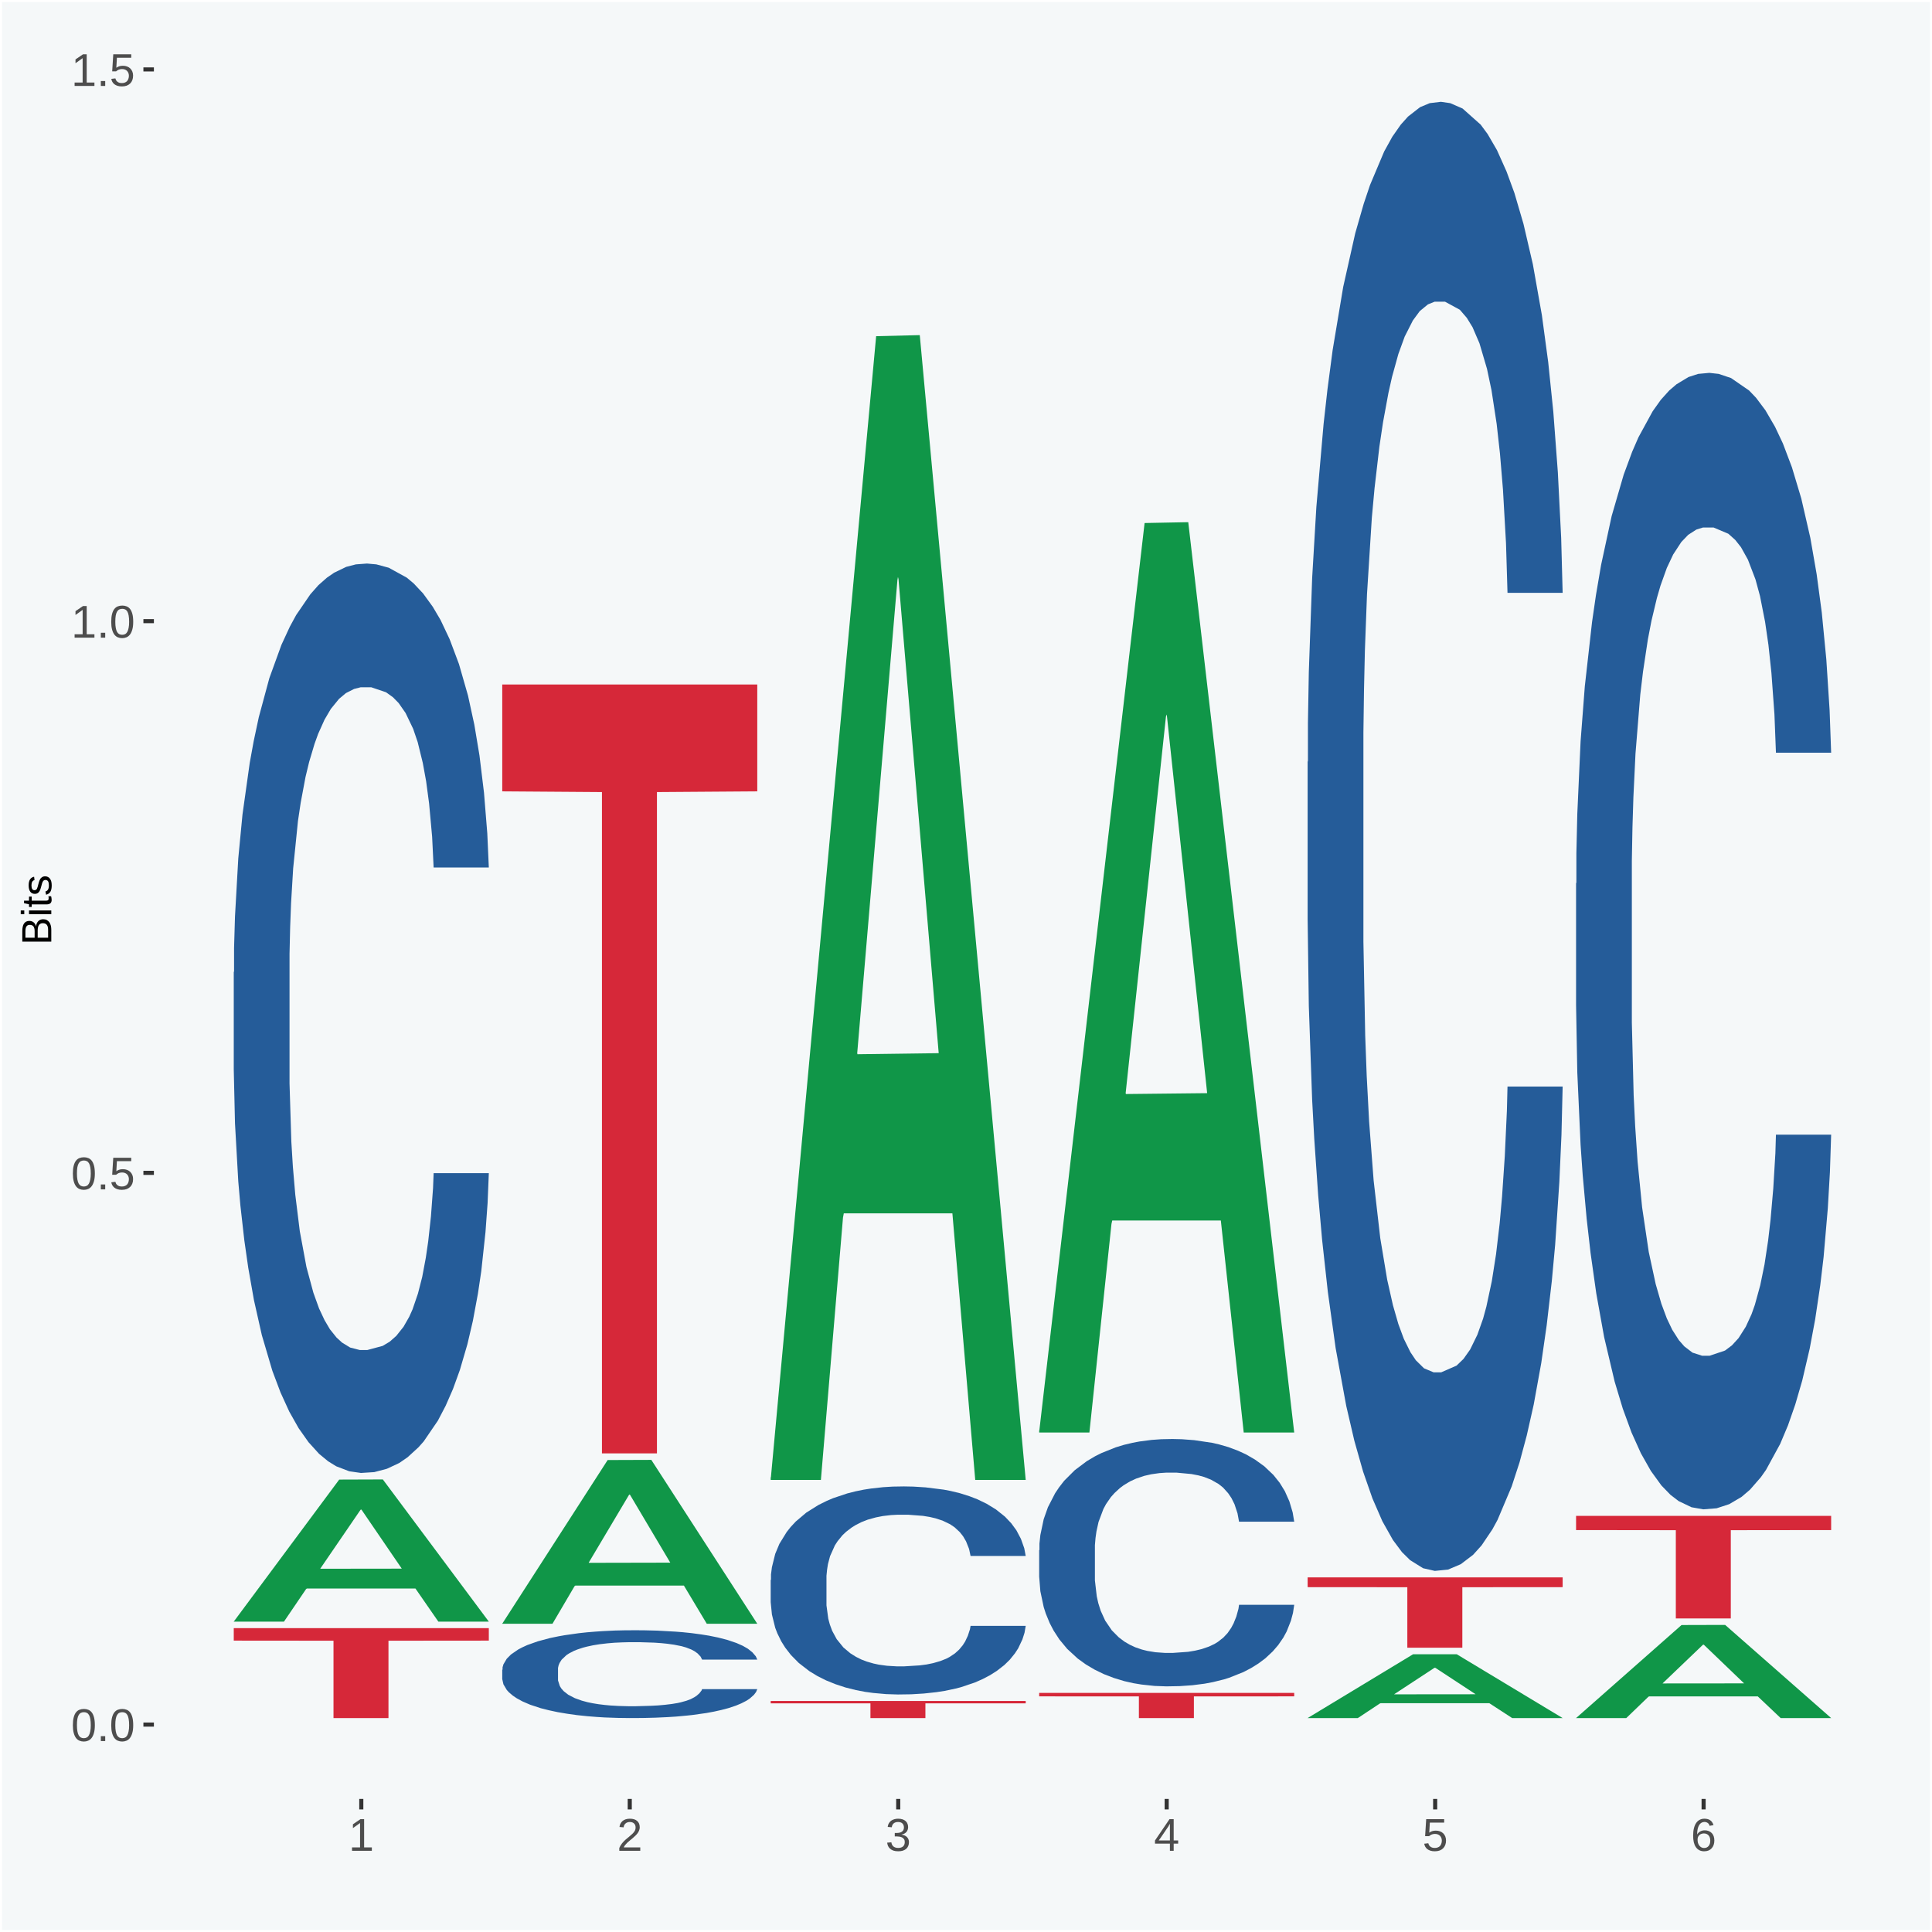 <?xml version="1.0" encoding="UTF-8"?>
<svg xmlns="http://www.w3.org/2000/svg" xmlns:xlink="http://www.w3.org/1999/xlink" width="504pt" height="504pt" viewBox="0 0 504 504" version="1.1">
<defs>
<g>
<symbol overflow="visible" id="glyph0-0">
<path style="stroke:none;" d="M 0.406 0 L 0.406 -8 L 3.594 -8 L 3.594 0 Z M 0.797 -0.406 L 3.188 -0.406 L 3.188 -7.594 L 0.797 -7.594 Z M 0.797 -0.406 "/>
</symbol>
<symbol overflow="visible" id="glyph0-1">
<path style="stroke:none;" d="M 6.203 -4.125 C 6.203 -3.332 6.125 -2.664 5.969 -2.125 C 5.82 -1.582 5.617 -1.145 5.359 -0.812 C 5.098 -0.477 4.789 -0.238 4.438 -0.094 C 4.094 0.051 3.723 0.125 3.328 0.125 C 2.922 0.125 2.539 0.051 2.188 -0.094 C 1.844 -0.238 1.539 -0.477 1.281 -0.812 C 1.031 -1.145 0.832 -1.582 0.688 -2.125 C 0.539 -2.664 0.469 -3.332 0.469 -4.125 C 0.469 -4.957 0.539 -5.645 0.688 -6.188 C 0.832 -6.738 1.035 -7.176 1.297 -7.5 C 1.555 -7.82 1.859 -8.047 2.203 -8.172 C 2.555 -8.305 2.941 -8.375 3.359 -8.375 C 3.754 -8.375 4.125 -8.305 4.469 -8.172 C 4.812 -8.047 5.113 -7.82 5.375 -7.5 C 5.633 -7.176 5.836 -6.738 5.984 -6.188 C 6.129 -5.645 6.203 -4.957 6.203 -4.125 Z M 5.141 -4.125 C 5.141 -4.781 5.098 -5.328 5.016 -5.766 C 4.941 -6.203 4.828 -6.551 4.672 -6.812 C 4.516 -7.07 4.328 -7.254 4.109 -7.359 C 3.891 -7.473 3.641 -7.531 3.359 -7.531 C 3.055 -7.531 2.789 -7.473 2.562 -7.359 C 2.344 -7.254 2.156 -7.07 2 -6.812 C 1.844 -6.551 1.723 -6.203 1.641 -5.766 C 1.566 -5.328 1.531 -4.781 1.531 -4.125 C 1.531 -3.5 1.57 -2.969 1.656 -2.531 C 1.738 -2.094 1.852 -1.742 2 -1.484 C 2.156 -1.223 2.344 -1.035 2.562 -0.922 C 2.789 -0.805 3.047 -0.75 3.328 -0.75 C 3.609 -0.75 3.859 -0.805 4.078 -0.922 C 4.305 -1.035 4.492 -1.223 4.641 -1.484 C 4.797 -1.742 4.914 -2.094 5 -2.531 C 5.094 -2.969 5.141 -3.5 5.141 -4.125 Z M 5.141 -4.125 "/>
</symbol>
<symbol overflow="visible" id="glyph0-2">
<path style="stroke:none;" d="M 1.094 0 L 1.094 -1.281 L 2.234 -1.281 L 2.234 0 Z M 1.094 0 "/>
</symbol>
<symbol overflow="visible" id="glyph0-3">
<path style="stroke:none;" d="M 6.172 -2.688 C 6.172 -2.27 6.109 -1.891 5.984 -1.547 C 5.859 -1.203 5.672 -0.906 5.422 -0.656 C 5.18 -0.414 4.879 -0.223 4.516 -0.078 C 4.148 0.055 3.723 0.125 3.234 0.125 C 2.805 0.125 2.43 0.07 2.109 -0.031 C 1.785 -0.133 1.508 -0.273 1.281 -0.453 C 1.062 -0.629 0.883 -0.836 0.75 -1.078 C 0.625 -1.316 0.535 -1.57 0.484 -1.844 L 1.547 -1.969 C 1.586 -1.812 1.645 -1.66 1.719 -1.516 C 1.801 -1.367 1.91 -1.238 2.047 -1.125 C 2.18 -1.008 2.348 -0.914 2.547 -0.844 C 2.742 -0.781 2.984 -0.75 3.266 -0.75 C 3.535 -0.75 3.781 -0.789 4 -0.875 C 4.227 -0.957 4.422 -1.078 4.578 -1.234 C 4.734 -1.398 4.852 -1.602 4.938 -1.844 C 5.031 -2.082 5.078 -2.359 5.078 -2.672 C 5.078 -2.922 5.035 -3.148 4.953 -3.359 C 4.867 -3.578 4.75 -3.766 4.594 -3.922 C 4.445 -4.078 4.258 -4.195 4.031 -4.281 C 3.812 -4.363 3.562 -4.406 3.281 -4.406 C 3.113 -4.406 2.953 -4.391 2.797 -4.359 C 2.648 -4.328 2.516 -4.285 2.391 -4.234 C 2.266 -4.18 2.148 -4.117 2.047 -4.047 C 1.941 -3.973 1.844 -3.895 1.75 -3.812 L 0.719 -3.812 L 1 -8.25 L 5.688 -8.25 L 5.688 -7.359 L 1.953 -7.359 L 1.797 -4.734 C 1.984 -4.879 2.219 -5.004 2.5 -5.109 C 2.781 -5.211 3.113 -5.266 3.5 -5.266 C 3.914 -5.266 4.285 -5.203 4.609 -5.078 C 4.941 -4.953 5.223 -4.773 5.453 -4.547 C 5.68 -4.316 5.859 -4.047 5.984 -3.734 C 6.109 -3.422 6.172 -3.07 6.172 -2.688 Z M 6.172 -2.688 "/>
</symbol>
<symbol overflow="visible" id="glyph0-4">
<path style="stroke:none;" d="M 0.922 0 L 0.922 -0.891 L 3.016 -0.891 L 3.016 -7.25 L 1.156 -5.922 L 1.156 -6.922 L 3.109 -8.25 L 4.078 -8.25 L 4.078 -0.891 L 6.094 -0.891 L 6.094 0 Z M 0.922 0 "/>
</symbol>
<symbol overflow="visible" id="glyph0-5">
<path style="stroke:none;" d="M 0.609 0 L 0.609 -0.75 C 0.805 -1.207 1.047 -1.609 1.328 -1.953 C 1.617 -2.305 1.922 -2.625 2.234 -2.906 C 2.555 -3.188 2.867 -3.445 3.172 -3.688 C 3.484 -3.938 3.766 -4.18 4.016 -4.422 C 4.266 -4.66 4.469 -4.91 4.625 -5.172 C 4.781 -5.441 4.859 -5.742 4.859 -6.078 C 4.859 -6.316 4.82 -6.523 4.75 -6.703 C 4.676 -6.879 4.57 -7.023 4.438 -7.141 C 4.312 -7.266 4.156 -7.359 3.969 -7.422 C 3.781 -7.484 3.578 -7.516 3.359 -7.516 C 3.141 -7.516 2.938 -7.484 2.75 -7.422 C 2.57 -7.367 2.41 -7.281 2.266 -7.156 C 2.117 -7.039 2 -6.895 1.906 -6.719 C 1.812 -6.551 1.754 -6.352 1.734 -6.125 L 0.656 -6.219 C 0.688 -6.508 0.766 -6.785 0.891 -7.047 C 1.023 -7.316 1.203 -7.551 1.422 -7.75 C 1.648 -7.945 1.922 -8.098 2.234 -8.203 C 2.555 -8.316 2.93 -8.375 3.359 -8.375 C 3.766 -8.375 4.125 -8.328 4.438 -8.234 C 4.758 -8.141 5.031 -7.992 5.25 -7.797 C 5.477 -7.609 5.648 -7.375 5.766 -7.094 C 5.879 -6.812 5.938 -6.488 5.938 -6.125 C 5.938 -5.844 5.883 -5.578 5.781 -5.328 C 5.688 -5.078 5.555 -4.836 5.391 -4.609 C 5.223 -4.379 5.031 -4.16 4.812 -3.953 C 4.594 -3.742 4.363 -3.535 4.125 -3.328 C 3.895 -3.129 3.656 -2.93 3.406 -2.734 C 3.164 -2.535 2.938 -2.336 2.719 -2.141 C 2.508 -1.941 2.32 -1.738 2.156 -1.531 C 1.988 -1.332 1.859 -1.117 1.766 -0.891 L 6.078 -0.891 L 6.078 0 Z M 0.609 0 "/>
</symbol>
<symbol overflow="visible" id="glyph0-6">
<path style="stroke:none;" d="M 6.141 -2.281 C 6.141 -1.906 6.078 -1.566 5.953 -1.266 C 5.836 -0.973 5.66 -0.723 5.422 -0.516 C 5.18 -0.305 4.883 -0.145 4.531 -0.031 C 4.188 0.07 3.789 0.125 3.344 0.125 C 2.832 0.125 2.398 0.062 2.047 -0.062 C 1.703 -0.195 1.414 -0.367 1.188 -0.578 C 0.957 -0.785 0.785 -1.02 0.672 -1.281 C 0.566 -1.551 0.492 -1.832 0.453 -2.125 L 1.547 -2.219 C 1.578 -2 1.633 -1.801 1.719 -1.625 C 1.801 -1.445 1.914 -1.289 2.062 -1.156 C 2.207 -1.031 2.383 -0.93 2.594 -0.859 C 2.801 -0.785 3.051 -0.75 3.344 -0.75 C 3.875 -0.75 4.289 -0.879 4.594 -1.141 C 4.895 -1.41 5.047 -1.801 5.047 -2.312 C 5.047 -2.613 4.977 -2.859 4.844 -3.047 C 4.707 -3.234 4.539 -3.379 4.344 -3.484 C 4.145 -3.586 3.926 -3.656 3.688 -3.688 C 3.445 -3.727 3.227 -3.75 3.031 -3.75 L 2.438 -3.75 L 2.438 -4.656 L 3.016 -4.656 C 3.211 -4.656 3.414 -4.676 3.625 -4.719 C 3.844 -4.758 4.039 -4.832 4.219 -4.938 C 4.395 -5.051 4.539 -5.195 4.656 -5.375 C 4.77 -5.562 4.828 -5.797 4.828 -6.078 C 4.828 -6.523 4.695 -6.875 4.438 -7.125 C 4.188 -7.383 3.801 -7.516 3.281 -7.516 C 2.82 -7.516 2.445 -7.395 2.156 -7.156 C 1.875 -6.914 1.707 -6.578 1.656 -6.141 L 0.594 -6.234 C 0.633 -6.598 0.734 -6.91 0.891 -7.172 C 1.047 -7.441 1.242 -7.664 1.484 -7.844 C 1.734 -8.02 2.008 -8.148 2.312 -8.234 C 2.625 -8.328 2.953 -8.375 3.297 -8.375 C 3.754 -8.375 4.148 -8.316 4.484 -8.203 C 4.816 -8.086 5.086 -7.93 5.297 -7.734 C 5.516 -7.535 5.672 -7.301 5.766 -7.031 C 5.867 -6.77 5.922 -6.488 5.922 -6.188 C 5.922 -5.945 5.883 -5.723 5.812 -5.516 C 5.75 -5.305 5.645 -5.113 5.5 -4.938 C 5.363 -4.77 5.188 -4.625 4.969 -4.5 C 4.75 -4.383 4.488 -4.297 4.188 -4.234 L 4.188 -4.219 C 4.52 -4.176 4.805 -4.098 5.047 -3.984 C 5.297 -3.867 5.5 -3.723 5.656 -3.547 C 5.82 -3.379 5.941 -3.188 6.016 -2.969 C 6.098 -2.75 6.141 -2.52 6.141 -2.281 Z M 6.141 -2.281 "/>
</symbol>
<symbol overflow="visible" id="glyph0-7">
<path style="stroke:none;" d="M 5.156 -1.875 L 5.156 0 L 4.172 0 L 4.172 -1.875 L 0.281 -1.875 L 0.281 -2.688 L 4.062 -8.25 L 5.156 -8.25 L 5.156 -2.703 L 6.328 -2.703 L 6.328 -1.875 Z M 4.172 -7.062 C 4.16 -7.039 4.141 -7.004 4.109 -6.953 C 4.078 -6.898 4.039 -6.836 4 -6.766 C 3.957 -6.691 3.914 -6.617 3.875 -6.547 C 3.844 -6.473 3.812 -6.414 3.781 -6.375 L 1.656 -3.25 C 1.633 -3.219 1.602 -3.176 1.562 -3.125 C 1.531 -3.07 1.492 -3.02 1.453 -2.969 C 1.422 -2.914 1.383 -2.863 1.344 -2.812 C 1.301 -2.77 1.27 -2.734 1.25 -2.703 L 4.172 -2.703 Z M 4.172 -7.062 "/>
</symbol>
<symbol overflow="visible" id="glyph0-8">
<path style="stroke:none;" d="M 6.141 -2.703 C 6.141 -2.285 6.082 -1.906 5.969 -1.562 C 5.852 -1.219 5.68 -0.922 5.453 -0.672 C 5.234 -0.422 4.957 -0.223 4.625 -0.078 C 4.289 0.055 3.91 0.125 3.484 0.125 C 3.004 0.125 2.582 0.031 2.219 -0.156 C 1.863 -0.344 1.566 -0.609 1.328 -0.953 C 1.086 -1.297 0.906 -1.719 0.781 -2.219 C 0.664 -2.727 0.609 -3.301 0.609 -3.938 C 0.609 -4.676 0.676 -5.32 0.812 -5.875 C 0.945 -6.426 1.141 -6.883 1.391 -7.25 C 1.648 -7.625 1.961 -7.906 2.328 -8.094 C 2.691 -8.281 3.102 -8.375 3.562 -8.375 C 3.844 -8.375 4.102 -8.344 4.344 -8.281 C 4.594 -8.227 4.816 -8.133 5.016 -8 C 5.223 -7.875 5.398 -7.703 5.547 -7.484 C 5.703 -7.273 5.828 -7.016 5.922 -6.703 L 4.906 -6.516 C 4.801 -6.867 4.629 -7.125 4.391 -7.281 C 4.148 -7.445 3.867 -7.531 3.547 -7.531 C 3.266 -7.531 3.004 -7.457 2.766 -7.312 C 2.535 -7.176 2.336 -6.973 2.172 -6.703 C 2.004 -6.43 1.875 -6.086 1.781 -5.672 C 1.695 -5.266 1.656 -4.789 1.656 -4.25 C 1.852 -4.602 2.125 -4.875 2.469 -5.062 C 2.812 -5.25 3.207 -5.344 3.656 -5.344 C 4.031 -5.344 4.367 -5.281 4.672 -5.156 C 4.984 -5.031 5.25 -4.852 5.469 -4.625 C 5.688 -4.406 5.852 -4.129 5.969 -3.797 C 6.082 -3.473 6.141 -3.109 6.141 -2.703 Z M 5.078 -2.656 C 5.078 -2.938 5.039 -3.191 4.969 -3.422 C 4.895 -3.66 4.785 -3.859 4.641 -4.016 C 4.504 -4.18 4.332 -4.305 4.125 -4.391 C 3.926 -4.484 3.688 -4.531 3.406 -4.531 C 3.219 -4.531 3.023 -4.5 2.828 -4.438 C 2.629 -4.383 2.453 -4.289 2.297 -4.156 C 2.141 -4.031 2.008 -3.863 1.906 -3.656 C 1.812 -3.457 1.766 -3.207 1.766 -2.906 C 1.766 -2.602 1.801 -2.316 1.875 -2.047 C 1.957 -1.785 2.07 -1.555 2.219 -1.359 C 2.363 -1.172 2.539 -1.02 2.75 -0.906 C 2.957 -0.789 3.191 -0.734 3.453 -0.734 C 3.703 -0.734 3.926 -0.773 4.125 -0.859 C 4.332 -0.953 4.504 -1.082 4.641 -1.25 C 4.785 -1.414 4.895 -1.613 4.969 -1.844 C 5.039 -2.082 5.078 -2.352 5.078 -2.656 Z M 5.078 -2.656 "/>
</symbol>
<symbol overflow="visible" id="glyph1-0">
<path style="stroke:none;" d="M 0 -0.359 L -7.328 -0.359 L -7.328 -3.281 L 0 -3.281 Z M -0.359 -0.734 L -0.359 -2.922 L -6.969 -2.922 L -6.969 -0.734 Z M -0.359 -0.734 "/>
</symbol>
<symbol overflow="visible" id="glyph1-1">
<path style="stroke:none;" d="M -2.125 -6.75 C -1.75 -6.75 -1.426 -6.676 -1.156 -6.531 C -0.883 -6.383 -0.66 -6.18 -0.484 -5.922 C -0.316 -5.672 -0.191 -5.375 -0.109 -5.031 C -0.035 -4.695 0 -4.344 0 -3.969 L 0 -0.906 L -7.562 -0.906 L -7.562 -3.656 C -7.562 -4.07 -7.523 -4.441 -7.453 -4.766 C -7.391 -5.098 -7.281 -5.379 -7.125 -5.609 C -6.977 -5.836 -6.789 -6.008 -6.562 -6.125 C -6.332 -6.25 -6.055 -6.312 -5.734 -6.312 C -5.523 -6.312 -5.328 -6.281 -5.141 -6.219 C -4.953 -6.164 -4.781 -6.078 -4.625 -5.953 C -4.477 -5.836 -4.348 -5.688 -4.234 -5.5 C -4.129 -5.32 -4.047 -5.113 -3.984 -4.875 C -3.953 -5.176 -3.883 -5.441 -3.781 -5.672 C -3.676 -5.91 -3.539 -6.109 -3.375 -6.266 C -3.219 -6.43 -3.031 -6.551 -2.812 -6.625 C -2.602 -6.707 -2.375 -6.75 -2.125 -6.75 Z M -5.609 -5.281 C -6.016 -5.281 -6.305 -5.141 -6.484 -4.859 C -6.66 -4.586 -6.75 -4.188 -6.75 -3.656 L -6.75 -1.922 L -4.344 -1.922 L -4.344 -3.656 C -4.344 -3.957 -4.375 -4.211 -4.438 -4.422 C -4.5 -4.629 -4.582 -4.797 -4.688 -4.922 C -4.801 -5.047 -4.93 -5.133 -5.078 -5.188 C -5.234 -5.25 -5.41 -5.281 -5.609 -5.281 Z M -2.219 -5.719 C -2.457 -5.719 -2.66 -5.672 -2.828 -5.578 C -2.992 -5.492 -3.129 -5.367 -3.234 -5.203 C -3.348 -5.047 -3.426 -4.848 -3.469 -4.609 C -3.52 -4.379 -3.547 -4.125 -3.547 -3.844 L -3.547 -1.922 L -0.828 -1.922 L -0.828 -3.922 C -0.828 -4.18 -0.848 -4.422 -0.891 -4.641 C -0.93 -4.859 -1.004 -5.047 -1.109 -5.203 C -1.211 -5.367 -1.352 -5.492 -1.531 -5.578 C -1.719 -5.672 -1.945 -5.719 -2.219 -5.719 Z M -2.219 -5.719 "/>
</symbol>
<symbol overflow="visible" id="glyph1-2">
<path style="stroke:none;" d="M -7.047 -0.734 L -7.969 -0.734 L -7.969 -1.703 L -7.047 -1.703 Z M 0 -0.734 L -5.812 -0.734 L -5.812 -1.703 L 0 -1.703 Z M 0 -0.734 "/>
</symbol>
<symbol overflow="visible" id="glyph1-3">
<path style="stroke:none;" d="M -0.047 -2.969 C -0.004 -2.82 0.023 -2.672 0.047 -2.516 C 0.078 -2.367 0.094 -2.195 0.094 -2 C 0.094 -1.227 -0.348 -0.844 -1.234 -0.844 L -5.109 -0.844 L -5.109 -0.172 L -5.812 -0.172 L -5.812 -0.875 L -7.109 -1.156 L -7.109 -1.812 L -5.812 -1.812 L -5.812 -2.875 L -5.109 -2.875 L -5.109 -1.812 L -1.438 -1.812 C -1.156 -1.812 -0.957 -1.852 -0.844 -1.938 C -0.738 -2.031 -0.688 -2.191 -0.688 -2.422 C -0.688 -2.516 -0.691 -2.602 -0.703 -2.688 C -0.711 -2.77 -0.727 -2.863 -0.75 -2.969 Z M -0.047 -2.969 "/>
</symbol>
<symbol overflow="visible" id="glyph1-4">
<path style="stroke:none;" d="M -1.609 -5.109 C -1.336 -5.109 -1.094 -5.051 -0.875 -4.938 C -0.664 -4.832 -0.488 -4.68 -0.344 -4.484 C -0.195 -4.285 -0.082 -4.039 0 -3.75 C 0.07 -3.457 0.109 -3.125 0.109 -2.75 C 0.109 -2.406 0.082 -2.098 0.031 -1.828 C -0.02 -1.555 -0.102 -1.316 -0.219 -1.109 C -0.332 -0.91 -0.484 -0.742 -0.672 -0.609 C -0.859 -0.473 -1.086 -0.375 -1.359 -0.312 L -1.531 -1.156 C -1.219 -1.238 -0.988 -1.41 -0.844 -1.672 C -0.695 -1.93 -0.625 -2.289 -0.625 -2.75 C -0.625 -2.957 -0.641 -3.145 -0.672 -3.312 C -0.703 -3.488 -0.75 -3.641 -0.812 -3.766 C -0.883 -3.891 -0.977 -3.984 -1.094 -4.047 C -1.207 -4.117 -1.352 -4.156 -1.531 -4.156 C -1.707 -4.156 -1.848 -4.113 -1.953 -4.031 C -2.066 -3.957 -2.16 -3.844 -2.234 -3.688 C -2.316 -3.539 -2.383 -3.363 -2.438 -3.156 C -2.5 -2.945 -2.562 -2.719 -2.625 -2.469 C -2.688 -2.238 -2.754 -2.008 -2.828 -1.781 C -2.898 -1.551 -3 -1.344 -3.125 -1.156 C -3.25 -0.969 -3.398 -0.816 -3.578 -0.703 C -3.766 -0.586 -4 -0.531 -4.281 -0.531 C -4.812 -0.531 -5.211 -0.719 -5.484 -1.094 C -5.766 -1.477 -5.906 -2.031 -5.906 -2.75 C -5.906 -3.395 -5.789 -3.906 -5.562 -4.281 C -5.332 -4.656 -4.973 -4.895 -4.484 -5 L -4.375 -4.125 C -4.52 -4.094 -4.645 -4.035 -4.75 -3.953 C -4.852 -3.867 -4.938 -3.766 -5 -3.641 C -5.062 -3.516 -5.102 -3.375 -5.125 -3.219 C -5.156 -3.07 -5.172 -2.914 -5.172 -2.75 C -5.172 -2.312 -5.102 -1.988 -4.969 -1.781 C -4.844 -1.582 -4.645 -1.484 -4.375 -1.484 C -4.219 -1.484 -4.086 -1.52 -3.984 -1.594 C -3.879 -1.664 -3.789 -1.77 -3.719 -1.906 C -3.656 -2.051 -3.598 -2.219 -3.547 -2.406 C -3.492 -2.602 -3.438 -2.816 -3.375 -3.047 C -3.332 -3.203 -3.289 -3.359 -3.25 -3.516 C -3.207 -3.68 -3.156 -3.836 -3.094 -3.984 C -3.031 -4.141 -2.957 -4.285 -2.875 -4.422 C -2.789 -4.555 -2.688 -4.672 -2.562 -4.766 C -2.445 -4.867 -2.312 -4.953 -2.156 -5.016 C -2 -5.078 -1.816 -5.109 -1.609 -5.109 Z M -1.609 -5.109 "/>
</symbol>
</g>
<clipPath id="clip1">
  <path d="M 40.148 5.48 L 498.52 5.48 L 498.52 469.281 L 40.148 469.281 Z M 40.148 5.48 "/>
</clipPath>
</defs>
<g id="surface1">
<rect x="0" y="0" width="504" height="504" style="fill:rgb(96.078%,97.255%,97.647%);fill-opacity:1;stroke:none;"/>
<path style="fill:none;stroke-width:1.07;stroke-linecap:round;stroke-linejoin:round;stroke:rgb(100%,100%,100%);stroke-opacity:1;stroke-miterlimit:10;" d="M 0 0 L 504 0 L 504 504 L 0 504 Z M 0 0 " transform="matrix(1,0,0,-1,0,504)"/>
<g clip-path="url(#clip1)" clip-rule="nonzero">
<path style=" stroke:none;fill-rule:nonzero;fill:rgb(96.078%,97.255%,97.647%);fill-opacity:1;" d="M 40.148 469.281 L 498.52 469.281 L 498.52 5.48 L 40.148 5.48 Z M 40.148 469.281 "/>
</g>
<path style=" stroke:none;fill-rule:nonzero;fill:rgb(6.274%,58.824%,28.235%);fill-opacity:1;" d="M 60.98 422.961 L 61.051 422.93 L 88.488 385.98 L 99.871 385.941 L 127.52 423.031 L 114.352 423.031 L 108.379 414.398 L 80.051 414.398 L 79.852 414.531 L 74.078 423.031 L 60.98 423.031 L 60.98 422.961 L 83.621 409.238 L 104.809 409.211 L 94.32 393.852 L 94.18 393.781 L 94.039 393.879 L 83.551 409.211 L 83.621 409.238 Z M 60.98 422.961 "/>
<path style=" stroke:none;fill-rule:nonzero;fill:rgb(14.51%,36.078%,60.001%);fill-opacity:1;" d="M 60.98 253.609 L 61.059 253.391 L 61.059 247.32 L 61.301 239.09 L 62.16 223.922 L 63.262 212.441 L 65.148 199.012 L 66.172 193.379 L 67.512 187.09 L 70.262 176.91 L 73.41 168.238 L 75.609 163.48 L 77.262 160.441 L 80.961 155.031 L 83.078 152.641 L 85.281 150.699 L 87.172 149.398 L 90.32 147.879 L 92.828 147.23 L 95.738 147.012 L 98.18 147.23 L 101.41 148.102 L 106.129 150.699 L 107.93 152.211 L 110.371 154.809 L 112.891 158.281 L 114.93 161.738 L 117.289 166.73 L 119.73 173.23 L 122.09 181.461 L 123.738 189.039 L 125.078 197.059 L 126.262 206.809 L 127.121 217.422 L 127.52 226.309 L 113.121 226.309 L 112.73 218.289 L 111.941 209.621 L 111.16 203.781 L 110.289 199.012 L 108.961 193.59 L 107.781 190.129 L 105.809 186.012 L 104 183.41 L 102.512 181.891 L 100.699 180.59 L 96.852 179.289 L 94.09 179.289 L 92.359 179.73 L 90.238 180.809 L 88.43 182.328 L 86.309 184.93 L 84.66 187.738 L 83 191.43 L 82.059 194.031 L 80.641 198.789 L 79.699 202.691 L 78.441 209.41 L 77.73 214.172 L 76.48 226.52 L 75.93 235.621 L 75.691 241.91 L 75.531 248.84 L 75.531 282.641 L 76 297.801 L 76.398 304.301 L 77.031 311.672 L 78.211 321.199 L 79.941 330.52 L 81.75 337.23 L 83.238 341.352 L 84.66 344.379 L 86.07 346.77 L 87.801 348.93 L 89.219 350.23 L 91.34 351.531 L 93.859 352.18 L 95.82 352.18 L 99.828 351.102 L 101.641 350.02 L 103.371 348.5 L 105.262 346.121 L 106.75 343.52 L 107.621 341.57 L 109.031 337.449 L 110.141 333.121 L 111.078 328.129 L 111.711 323.801 L 112.422 317.301 L 112.969 309.941 L 113.121 306.039 L 127.52 306.039 L 127.199 313.84 L 126.648 321.422 L 125.551 331.602 L 124.68 337.449 L 123.352 344.602 L 121.93 350.672 L 119.969 357.379 L 118.16 362.371 L 116.27 366.699 L 114.23 370.602 L 110.531 376.02 L 109.191 377.531 L 106.359 380.129 L 104.16 381.648 L 100.93 383.16 L 97.629 384.031 L 94.172 384.25 L 91.102 383.809 L 87.719 382.512 L 85.602 381.211 L 83.238 379.262 L 80.488 376.23 L 77.891 372.551 L 75.449 368.219 L 73.172 363.23 L 71.051 357.602 L 68.301 348.281 L 66.25 339.18 L 64.762 330.73 L 63.738 323.578 L 62.711 314.488 L 62.16 308.199 L 61.301 293.039 L 60.98 278.949 Z M 60.98 253.609 "/>
<path style=" stroke:none;fill-rule:nonzero;fill:rgb(83.922%,15.686%,22.353%);fill-opacity:1;" d="M 60.98 424.73 L 127.52 424.73 L 127.52 427.988 L 101.34 428.012 L 101.34 448.191 L 87 448.191 L 87 428.012 L 60.98 427.988 Z M 60.98 424.73 "/>
<path style=" stroke:none;fill-rule:nonzero;fill:rgb(6.274%,58.824%,28.235%);fill-opacity:1;" d="M 131.02 423.512 L 131.09 423.469 L 158.52 380.879 L 169.91 380.84 L 197.551 423.59 L 184.379 423.59 L 178.41 413.629 L 150.09 413.629 L 149.879 413.789 L 144.121 423.59 L 131.02 423.59 L 131.02 423.512 L 153.648 407.691 L 174.852 407.648 L 164.352 389.949 L 164.219 389.871 L 164.078 389.988 L 153.578 407.648 L 153.648 407.691 Z M 131.02 423.512 "/>
<path style=" stroke:none;fill-rule:nonzero;fill:rgb(14.51%,36.078%,60.001%);fill-opacity:1;" d="M 131.02 435.578 L 131.102 435.551 L 131.102 434.969 L 131.328 434.172 L 132.199 432.711 L 133.301 431.602 L 135.191 430.301 L 136.211 429.762 L 137.551 429.148 L 140.301 428.172 L 143.441 427.328 L 145.648 426.871 L 147.301 426.578 L 150.988 426.051 L 153.121 425.82 L 155.32 425.641 L 157.211 425.512 L 160.352 425.359 L 162.871 425.301 L 165.781 425.281 L 168.219 425.301 L 171.441 425.379 L 176.16 425.641 L 177.969 425.781 L 180.41 426.031 L 182.922 426.371 L 184.969 426.699 L 187.328 427.18 L 189.762 427.809 L 192.121 428.609 L 193.77 429.34 L 195.109 430.109 L 196.289 431.059 L 197.16 432.078 L 197.551 432.941 L 183.16 432.941 L 182.762 432.16 L 181.98 431.328 L 181.191 430.762 L 180.328 430.301 L 178.988 429.781 L 177.809 429.441 L 175.84 429.051 L 174.039 428.801 L 172.539 428.648 L 170.73 428.52 L 166.879 428.398 L 164.129 428.398 L 162.398 428.441 L 160.27 428.539 L 158.461 428.691 L 156.34 428.941 L 154.691 429.211 L 153.039 429.57 L 152.09 429.82 L 150.68 430.281 L 149.73 430.66 L 148.48 431.309 L 147.77 431.77 L 146.512 432.961 L 145.961 433.84 L 145.719 434.449 L 145.57 435.109 L 145.57 438.379 L 146.039 439.84 L 146.43 440.469 L 147.059 441.18 L 148.238 442.102 L 149.969 443 L 151.781 443.648 L 153.27 444.051 L 154.691 444.34 L 156.102 444.57 L 157.84 444.781 L 159.25 444.91 L 161.371 445.031 L 163.891 445.102 L 165.859 445.102 L 169.871 444.988 L 171.68 444.891 L 173.41 444.738 L 175.289 444.512 L 176.789 444.262 L 177.648 444.07 L 179.07 443.672 L 180.172 443.262 L 181.109 442.77 L 181.738 442.359 L 182.449 441.73 L 183 441.02 L 183.16 440.641 L 197.551 440.641 L 197.238 441.391 L 196.68 442.129 L 195.578 443.109 L 194.719 443.672 L 193.379 444.359 L 191.969 444.949 L 190 445.602 L 188.191 446.078 L 186.301 446.5 L 184.262 446.879 L 180.559 447.398 L 179.23 447.539 L 176.391 447.801 L 174.191 447.941 L 170.969 448.09 L 167.672 448.172 L 164.211 448.191 L 161.141 448.148 L 157.762 448.031 L 155.629 447.898 L 153.27 447.711 L 150.52 447.422 L 147.93 447.059 L 145.488 446.648 L 143.211 446.16 L 141.078 445.621 L 138.328 444.719 L 136.289 443.84 L 134.789 443.02 L 133.77 442.328 L 132.75 441.461 L 132.199 440.852 L 131.328 439.379 L 131.02 438.02 Z M 131.02 435.578 "/>
<path style=" stroke:none;fill-rule:nonzero;fill:rgb(83.922%,15.686%,22.353%);fill-opacity:1;" d="M 131.02 178.559 L 197.551 178.559 L 197.551 206.441 L 171.379 206.629 L 171.379 379.148 L 157.031 379.148 L 157.031 206.629 L 131.02 206.441 Z M 131.02 178.559 "/>
<path style=" stroke:none;fill-rule:nonzero;fill:rgb(6.274%,58.824%,28.235%);fill-opacity:1;" d="M 201.051 385.512 L 201.121 385.23 L 228.559 87.699 L 239.941 87.422 L 267.578 386.07 L 254.41 386.07 L 248.449 316.52 L 220.121 316.52 L 219.91 317.641 L 214.148 386.07 L 201.051 386.07 L 201.051 385.512 L 223.691 275.02 L 244.879 274.738 L 234.391 151.078 L 234.25 150.512 L 234.109 151.359 L 223.621 274.738 L 223.691 275.02 Z M 201.051 385.512 "/>
<path style=" stroke:none;fill-rule:nonzero;fill:rgb(14.51%,36.078%,60.001%);fill-opacity:1;" d="M 201.051 412.148 L 201.129 412.102 L 201.129 410.711 L 201.371 408.828 L 202.23 405.359 L 203.328 402.73 L 205.219 399.66 L 206.238 398.371 L 207.578 396.93 L 210.328 394.602 L 213.48 392.621 L 215.68 391.531 L 217.328 390.828 L 221.031 389.59 L 223.148 389.051 L 225.352 388.602 L 227.238 388.309 L 230.391 387.961 L 232.898 387.809 L 235.809 387.762 L 238.25 387.809 L 241.469 388.012 L 246.191 388.602 L 248 388.949 L 250.441 389.539 L 252.961 390.34 L 255 391.129 L 257.359 392.27 L 259.801 393.762 L 262.16 395.641 L 263.809 397.379 L 265.148 399.211 L 266.328 401.441 L 267.191 403.871 L 267.578 405.898 L 253.191 405.898 L 252.801 404.07 L 252.012 402.09 L 251.23 400.75 L 250.359 399.66 L 249.02 398.422 L 247.84 397.621 L 245.879 396.68 L 244.07 396.09 L 242.578 395.738 L 240.77 395.441 L 236.91 395.148 L 234.16 395.148 L 232.43 395.238 L 230.309 395.488 L 228.5 395.84 L 226.371 396.43 L 224.719 397.078 L 223.07 397.922 L 222.129 398.52 L 220.711 399.609 L 219.77 400.5 L 218.512 402.039 L 217.801 403.129 L 216.539 405.949 L 215.988 408.031 L 215.762 409.469 L 215.602 411.059 L 215.602 418.789 L 216.07 422.262 L 216.469 423.75 L 217.09 425.43 L 218.27 427.609 L 220 429.75 L 221.809 431.281 L 223.309 432.219 L 224.719 432.922 L 226.141 433.461 L 227.871 433.961 L 229.281 434.262 L 231.41 434.551 L 233.922 434.699 L 235.891 434.699 L 239.898 434.449 L 241.711 434.211 L 243.441 433.859 L 245.328 433.309 L 246.82 432.719 L 247.691 432.27 L 249.102 431.328 L 250.199 430.34 L 251.148 429.199 L 251.781 428.211 L 252.48 426.719 L 253.031 425.039 L 253.191 424.141 L 267.578 424.141 L 267.27 425.93 L 266.719 427.66 L 265.621 429.988 L 264.75 431.328 L 263.422 432.969 L 262 434.359 L 260.031 435.891 L 258.23 437.031 L 256.34 438.02 L 254.289 438.922 L 250.602 440.16 L 249.262 440.5 L 246.43 441.102 L 244.23 441.441 L 241 441.789 L 237.699 441.988 L 234.238 442.039 L 231.172 441.941 L 227.789 441.641 L 225.672 441.352 L 223.309 440.898 L 220.559 440.211 L 217.961 439.359 L 215.52 438.371 L 213.238 437.23 L 211.121 435.941 L 208.371 433.809 L 206.32 431.73 L 204.828 429.801 L 203.801 428.16 L 202.781 426.078 L 202.23 424.641 L 201.371 421.172 L 201.051 417.949 Z M 201.051 412.148 "/>
<path style=" stroke:none;fill-rule:nonzero;fill:rgb(83.922%,15.686%,22.353%);fill-opacity:1;" d="M 201.051 443.73 L 267.578 443.73 L 267.578 444.352 L 241.41 444.359 L 241.41 448.191 L 227.07 448.191 L 227.07 444.359 L 201.051 444.352 Z M 201.051 443.73 "/>
<path style=" stroke:none;fill-rule:nonzero;fill:rgb(6.274%,58.824%,28.235%);fill-opacity:1;" d="M 271.09 373.25 L 271.148 373.031 L 298.59 136.441 L 309.98 136.219 L 337.621 373.699 L 324.449 373.699 L 318.48 318.398 L 290.148 318.398 L 289.949 319.289 L 284.191 373.699 L 271.09 373.699 L 271.09 373.25 L 293.719 285.398 L 314.91 285.172 L 304.422 186.84 L 304.281 186.391 L 304.148 187.059 L 293.648 285.172 L 293.719 285.398 Z M 271.09 373.25 "/>
<path style=" stroke:none;fill-rule:nonzero;fill:rgb(14.51%,36.078%,60.001%);fill-opacity:1;" d="M 271.09 404.391 L 271.16 404.328 L 271.16 402.68 L 271.398 400.441 L 272.27 396.309 L 273.371 393.191 L 275.25 389.539 L 276.281 388 L 277.609 386.289 L 280.371 383.531 L 283.512 381.172 L 285.711 379.871 L 287.359 379.051 L 291.059 377.57 L 293.18 376.922 L 295.391 376.391 L 297.27 376.039 L 300.422 375.629 L 302.941 375.449 L 305.852 375.391 L 308.281 375.449 L 311.512 375.691 L 316.23 376.391 L 318.039 376.809 L 320.469 377.512 L 322.988 378.461 L 325.031 379.398 L 327.391 380.762 L 329.828 382.52 L 332.191 384.762 L 333.84 386.828 L 335.18 389.012 L 336.359 391.66 L 337.219 394.551 L 337.621 396.961 L 323.23 396.961 L 322.828 394.781 L 322.051 392.422 L 321.262 390.828 L 320.391 389.539 L 319.059 388.059 L 317.879 387.121 L 315.91 386 L 314.102 385.289 L 312.609 384.879 L 310.801 384.531 L 306.949 384.172 L 304.191 384.172 L 302.461 384.289 L 300.34 384.59 L 298.531 385 L 296.41 385.711 L 294.762 386.469 L 293.109 387.469 L 292.16 388.18 L 290.75 389.48 L 289.801 390.539 L 288.539 392.359 L 287.84 393.66 L 286.578 397.02 L 286.031 399.5 L 285.789 401.199 L 285.629 403.09 L 285.629 412.281 L 286.109 416.41 L 286.5 418.18 L 287.129 420.18 L 288.309 422.77 L 290.039 425.309 L 291.852 427.129 L 293.34 428.25 L 294.762 429.078 L 296.172 429.73 L 297.898 430.32 L 299.32 430.672 L 301.441 431.02 L 303.961 431.199 L 305.922 431.199 L 309.941 430.91 L 311.738 430.609 L 313.469 430.199 L 315.359 429.551 L 316.859 428.84 L 317.719 428.309 L 319.141 427.191 L 320.238 426.02 L 321.18 424.66 L 321.809 423.48 L 322.52 421.711 L 323.07 419.711 L 323.23 418.648 L 337.621 418.648 L 337.301 420.77 L 336.75 422.828 L 335.648 425.602 L 334.789 427.191 L 333.449 429.141 L 332.031 430.789 L 330.07 432.621 L 328.262 433.969 L 326.371 435.148 L 324.328 436.211 L 320.629 437.68 L 319.289 438.102 L 316.461 438.801 L 314.262 439.219 L 311.039 439.629 L 307.73 439.859 L 304.27 439.922 L 301.211 439.809 L 297.82 439.449 L 295.699 439.102 L 293.34 438.57 L 290.59 437.738 L 287.988 436.738 L 285.559 435.559 L 283.281 434.211 L 281.148 432.672 L 278.398 430.141 L 276.352 427.672 L 274.859 425.371 L 273.84 423.422 L 272.82 420.949 L 272.27 419.238 L 271.398 415.109 L 271.09 411.281 Z M 271.09 404.391 "/>
<path style=" stroke:none;fill-rule:nonzero;fill:rgb(83.922%,15.686%,22.353%);fill-opacity:1;" d="M 271.09 441.621 L 337.621 441.621 L 337.621 442.531 L 311.449 442.539 L 311.449 448.191 L 297.102 448.191 L 297.102 442.539 L 271.09 442.531 Z M 271.09 441.621 "/>
<path style=" stroke:none;fill-rule:nonzero;fill:rgb(6.274%,58.824%,28.235%);fill-opacity:1;" d="M 341.121 448.16 L 341.191 448.148 L 368.621 431.551 L 380.012 431.539 L 407.648 448.191 L 394.48 448.191 L 388.512 444.309 L 360.191 444.309 L 359.98 444.379 L 354.219 448.191 L 341.121 448.191 L 341.121 448.16 L 363.75 442 L 384.949 441.98 L 374.449 435.09 L 374.32 435.059 L 374.18 435.102 L 363.691 441.98 L 363.75 442 Z M 341.121 448.16 "/>
<path style=" stroke:none;fill-rule:nonzero;fill:rgb(14.51%,36.078%,60.001%);fill-opacity:1;" d="M 341.121 198.762 L 341.199 198.41 L 341.199 188.609 L 341.43 175.309 L 342.301 150.809 L 343.398 132.262 L 345.289 110.559 L 346.309 101.461 L 347.648 91.309 L 350.398 74.859 L 353.539 60.859 L 355.75 53.16 L 357.398 48.262 L 361.09 39.512 L 363.219 35.66 L 365.422 32.512 L 367.309 30.41 L 370.449 27.961 L 372.969 26.91 L 375.879 26.559 L 378.32 26.91 L 381.539 28.309 L 386.262 32.512 L 388.07 34.961 L 390.512 39.16 L 393.02 44.762 L 395.07 50.359 L 397.43 58.41 L 399.871 68.91 L 402.23 82.211 L 403.879 94.461 L 405.211 107.41 L 406.391 123.16 L 407.262 140.309 L 407.648 154.66 L 393.262 154.66 L 392.871 141.711 L 392.078 127.711 L 391.289 118.262 L 390.43 110.559 L 389.09 101.809 L 387.91 96.211 L 385.949 89.559 L 384.141 85.359 L 382.641 82.91 L 380.828 80.809 L 376.98 78.711 L 374.23 78.711 L 372.5 79.41 L 370.371 81.16 L 368.57 83.609 L 366.441 87.809 L 364.789 92.359 L 363.141 98.309 L 362.199 102.512 L 360.781 110.211 L 359.84 116.512 L 358.578 127.359 L 357.871 135.059 L 356.609 155.012 L 356.059 169.711 L 355.828 179.859 L 355.672 191.059 L 355.672 245.66 L 356.141 270.148 L 356.531 280.648 L 357.16 292.551 L 358.34 307.949 L 360.07 323 L 361.879 333.852 L 363.379 340.5 L 364.789 345.398 L 366.211 349.25 L 367.941 352.75 L 369.352 354.852 L 371.48 356.949 L 373.988 358 L 375.961 358 L 379.969 356.25 L 381.781 354.5 L 383.512 352.051 L 385.398 348.199 L 386.891 344 L 387.75 340.852 L 389.172 334.199 L 390.27 327.199 L 391.219 319.148 L 391.84 312.148 L 392.551 301.648 L 393.102 289.75 L 393.262 283.449 L 407.648 283.449 L 407.34 296.051 L 406.789 308.301 L 405.691 324.75 L 404.82 334.199 L 403.48 345.75 L 402.07 355.551 L 400.102 366.398 L 398.289 374.449 L 396.41 381.449 L 394.359 387.75 L 390.66 396.5 L 389.328 398.949 L 386.5 403.148 L 384.289 405.602 L 381.07 408.051 L 377.77 409.449 L 374.309 409.801 L 371.238 409.102 L 367.859 407 L 365.73 404.898 L 363.379 401.75 L 360.621 396.852 L 358.031 390.898 L 355.59 383.898 L 353.309 375.852 L 351.191 366.75 L 348.43 351.699 L 346.391 337 L 344.891 323.352 L 343.871 311.801 L 342.852 297.102 L 342.301 286.949 L 341.43 262.449 L 341.121 239.711 Z M 341.121 198.762 "/>
<path style=" stroke:none;fill-rule:nonzero;fill:rgb(83.922%,15.686%,22.353%);fill-opacity:1;" d="M 341.121 411.488 L 407.648 411.488 L 407.648 414.039 L 381.48 414.059 L 381.48 429.84 L 367.129 429.84 L 367.129 414.059 L 341.121 414.039 Z M 341.121 411.488 "/>
<path style=" stroke:none;fill-rule:nonzero;fill:rgb(6.274%,58.824%,28.235%);fill-opacity:1;" d="M 411.148 448.148 L 411.219 448.129 L 438.66 423.922 L 450.039 423.891 L 477.691 448.191 L 464.52 448.191 L 458.551 442.539 L 430.219 442.539 L 430.02 442.629 L 424.25 448.191 L 411.148 448.191 L 411.148 448.148 L 433.789 439.16 L 454.98 439.141 L 444.488 429.07 L 444.352 429.031 L 444.211 429.102 L 433.719 439.141 L 433.789 439.16 Z M 411.148 448.148 "/>
<path style=" stroke:none;fill-rule:nonzero;fill:rgb(14.51%,36.078%,60.001%);fill-opacity:1;" d="M 411.148 230.48 L 411.23 230.211 L 411.23 222.629 L 411.469 212.34 L 412.328 193.391 L 413.43 179.039 L 415.32 162.25 L 416.34 155.211 L 417.68 147.359 L 420.43 134.629 L 423.578 123.801 L 425.781 117.852 L 427.43 114.059 L 431.129 107.289 L 433.25 104.309 L 435.449 101.871 L 437.34 100.25 L 440.488 98.352 L 443 97.539 L 445.91 97.27 L 448.352 97.539 L 451.578 98.621 L 456.289 101.871 L 458.102 103.77 L 460.539 107.02 L 463.059 111.352 L 465.102 115.68 L 467.461 121.91 L 469.898 130.031 L 472.262 140.32 L 473.91 149.789 L 475.25 159.809 L 476.43 172 L 477.289 185.262 L 477.691 196.359 L 463.289 196.359 L 462.898 186.352 L 462.109 175.52 L 461.328 168.211 L 460.461 162.25 L 459.129 155.48 L 457.949 151.148 L 455.98 146 L 454.172 142.75 L 452.68 140.859 L 450.871 139.238 L 447.012 137.609 L 444.262 137.609 L 442.531 138.148 L 440.41 139.512 L 438.602 141.398 L 436.48 144.648 L 434.82 148.172 L 433.172 152.77 L 432.23 156.02 L 430.809 161.98 L 429.871 166.852 L 428.609 175.25 L 427.898 181.199 L 426.648 196.629 L 426.102 208.012 L 425.859 215.859 L 425.699 224.52 L 425.699 266.762 L 426.172 285.711 L 426.57 293.828 L 427.199 303.039 L 428.379 314.949 L 430.109 326.602 L 431.922 334.988 L 433.41 340.129 L 434.82 343.922 L 436.238 346.898 L 437.969 349.609 L 439.391 351.23 L 441.512 352.859 L 444.031 353.672 L 445.988 353.672 L 450 352.32 L 451.809 350.961 L 453.539 349.07 L 455.43 346.09 L 456.922 342.84 L 457.789 340.398 L 459.199 335.262 L 460.309 329.84 L 461.25 323.621 L 461.879 318.199 L 462.59 310.078 L 463.141 300.871 L 463.289 296 L 477.691 296 L 477.371 305.75 L 476.82 315.219 L 475.719 327.949 L 474.852 335.262 L 473.52 344.191 L 472.102 351.781 L 470.141 360.172 L 468.328 366.398 L 466.441 371.809 L 464.391 376.68 L 460.699 383.449 L 459.359 385.352 L 456.531 388.602 L 454.328 390.488 L 451.102 392.391 L 447.801 393.469 L 444.34 393.738 L 441.27 393.199 L 437.891 391.578 L 435.77 389.949 L 433.41 387.512 L 430.66 383.719 L 428.059 379.121 L 425.621 373.711 L 423.34 367.48 L 421.219 360.441 L 418.469 348.801 L 416.422 337.43 L 414.93 326.871 L 413.91 317.93 L 412.879 306.559 L 412.328 298.711 L 411.469 279.762 L 411.148 262.16 Z M 411.148 230.48 "/>
<path style=" stroke:none;fill-rule:nonzero;fill:rgb(83.922%,15.686%,22.353%);fill-opacity:1;" d="M 411.148 395.441 L 477.691 395.441 L 477.691 399.148 L 451.512 399.18 L 451.512 422.199 L 437.172 422.199 L 437.172 399.18 L 411.148 399.148 Z M 411.148 395.441 "/>
<g style="fill:rgb(30.196%,30.196%,30.196%);fill-opacity:1;">
  <use xlink:href="#glyph0-1" x="18.54" y="454.19"/>
  <use xlink:href="#glyph0-2" x="25.212" y="454.19"/>
  <use xlink:href="#glyph0-1" x="28.548" y="454.19"/>
</g>
<g style="fill:rgb(30.196%,30.196%,30.196%);fill-opacity:1;">
  <use xlink:href="#glyph0-1" x="18.54" y="310.27"/>
  <use xlink:href="#glyph0-2" x="25.212" y="310.27"/>
  <use xlink:href="#glyph0-3" x="28.548" y="310.27"/>
</g>
<g style="fill:rgb(30.196%,30.196%,30.196%);fill-opacity:1;">
  <use xlink:href="#glyph0-4" x="18.54" y="166.35"/>
  <use xlink:href="#glyph0-2" x="25.212" y="166.35"/>
  <use xlink:href="#glyph0-1" x="28.548" y="166.35"/>
</g>
<g style="fill:rgb(30.196%,30.196%,30.196%);fill-opacity:1;">
  <use xlink:href="#glyph0-4" x="18.54" y="22.42"/>
  <use xlink:href="#glyph0-2" x="25.212" y="22.42"/>
  <use xlink:href="#glyph0-3" x="28.548" y="22.42"/>
</g>
<path style="fill:none;stroke-width:1.07;stroke-linecap:butt;stroke-linejoin:round;stroke:rgb(20%,20%,20%);stroke-opacity:1;stroke-miterlimit:10;" d="M 37.41 54.109 L 40.148 54.109 " transform="matrix(1,0,0,-1,0,504)"/>
<path style="fill:none;stroke-width:1.07;stroke-linecap:butt;stroke-linejoin:round;stroke:rgb(20%,20%,20%);stroke-opacity:1;stroke-miterlimit:10;" d="M 37.41 198.039 L 40.148 198.039 " transform="matrix(1,0,0,-1,0,504)"/>
<path style="fill:none;stroke-width:1.07;stroke-linecap:butt;stroke-linejoin:round;stroke:rgb(20%,20%,20%);stroke-opacity:1;stroke-miterlimit:10;" d="M 37.41 341.961 L 40.148 341.961 " transform="matrix(1,0,0,-1,0,504)"/>
<path style="fill:none;stroke-width:1.07;stroke-linecap:butt;stroke-linejoin:round;stroke:rgb(20%,20%,20%);stroke-opacity:1;stroke-miterlimit:10;" d="M 37.41 485.891 L 40.148 485.891 " transform="matrix(1,0,0,-1,0,504)"/>
<path style="fill:none;stroke-width:1.07;stroke-linecap:butt;stroke-linejoin:round;stroke:rgb(20%,20%,20%);stroke-opacity:1;stroke-miterlimit:10;" d="M 94.25 31.98 L 94.25 34.719 " transform="matrix(1,0,0,-1,0,504)"/>
<path style="fill:none;stroke-width:1.07;stroke-linecap:butt;stroke-linejoin:round;stroke:rgb(20%,20%,20%);stroke-opacity:1;stroke-miterlimit:10;" d="M 164.281 31.98 L 164.281 34.719 " transform="matrix(1,0,0,-1,0,504)"/>
<path style="fill:none;stroke-width:1.07;stroke-linecap:butt;stroke-linejoin:round;stroke:rgb(20%,20%,20%);stroke-opacity:1;stroke-miterlimit:10;" d="M 234.32 31.98 L 234.32 34.719 " transform="matrix(1,0,0,-1,0,504)"/>
<path style="fill:none;stroke-width:1.07;stroke-linecap:butt;stroke-linejoin:round;stroke:rgb(20%,20%,20%);stroke-opacity:1;stroke-miterlimit:10;" d="M 304.352 31.98 L 304.352 34.719 " transform="matrix(1,0,0,-1,0,504)"/>
<path style="fill:none;stroke-width:1.07;stroke-linecap:butt;stroke-linejoin:round;stroke:rgb(20%,20%,20%);stroke-opacity:1;stroke-miterlimit:10;" d="M 374.391 31.98 L 374.391 34.719 " transform="matrix(1,0,0,-1,0,504)"/>
<path style="fill:none;stroke-width:1.07;stroke-linecap:butt;stroke-linejoin:round;stroke:rgb(20%,20%,20%);stroke-opacity:1;stroke-miterlimit:10;" d="M 444.422 31.98 L 444.422 34.719 " transform="matrix(1,0,0,-1,0,504)"/>
<g style="fill:rgb(30.196%,30.196%,30.196%);fill-opacity:1;">
  <use xlink:href="#glyph0-4" x="90.91" y="482.82"/>
</g>
<g style="fill:rgb(30.196%,30.196%,30.196%);fill-opacity:1;">
  <use xlink:href="#glyph0-5" x="160.95" y="482.82"/>
</g>
<g style="fill:rgb(30.196%,30.196%,30.196%);fill-opacity:1;">
  <use xlink:href="#glyph0-6" x="230.98" y="482.82"/>
</g>
<g style="fill:rgb(30.196%,30.196%,30.196%);fill-opacity:1;">
  <use xlink:href="#glyph0-7" x="301.02" y="482.82"/>
</g>
<g style="fill:rgb(30.196%,30.196%,30.196%);fill-opacity:1;">
  <use xlink:href="#glyph0-3" x="371.05" y="482.82"/>
</g>
<g style="fill:rgb(30.196%,30.196%,30.196%);fill-opacity:1;">
  <use xlink:href="#glyph0-8" x="441.08" y="482.82"/>
</g>
<g style="fill:rgb(0%,0%,0%);fill-opacity:1;">
  <use xlink:href="#glyph1-1" x="13.38" y="246.55"/>
  <use xlink:href="#glyph1-2" x="13.38" y="239.213"/>
  <use xlink:href="#glyph1-3" x="13.38" y="236.771"/>
  <use xlink:href="#glyph1-4" x="13.38" y="233.713"/>
</g>
</g>
</svg>
